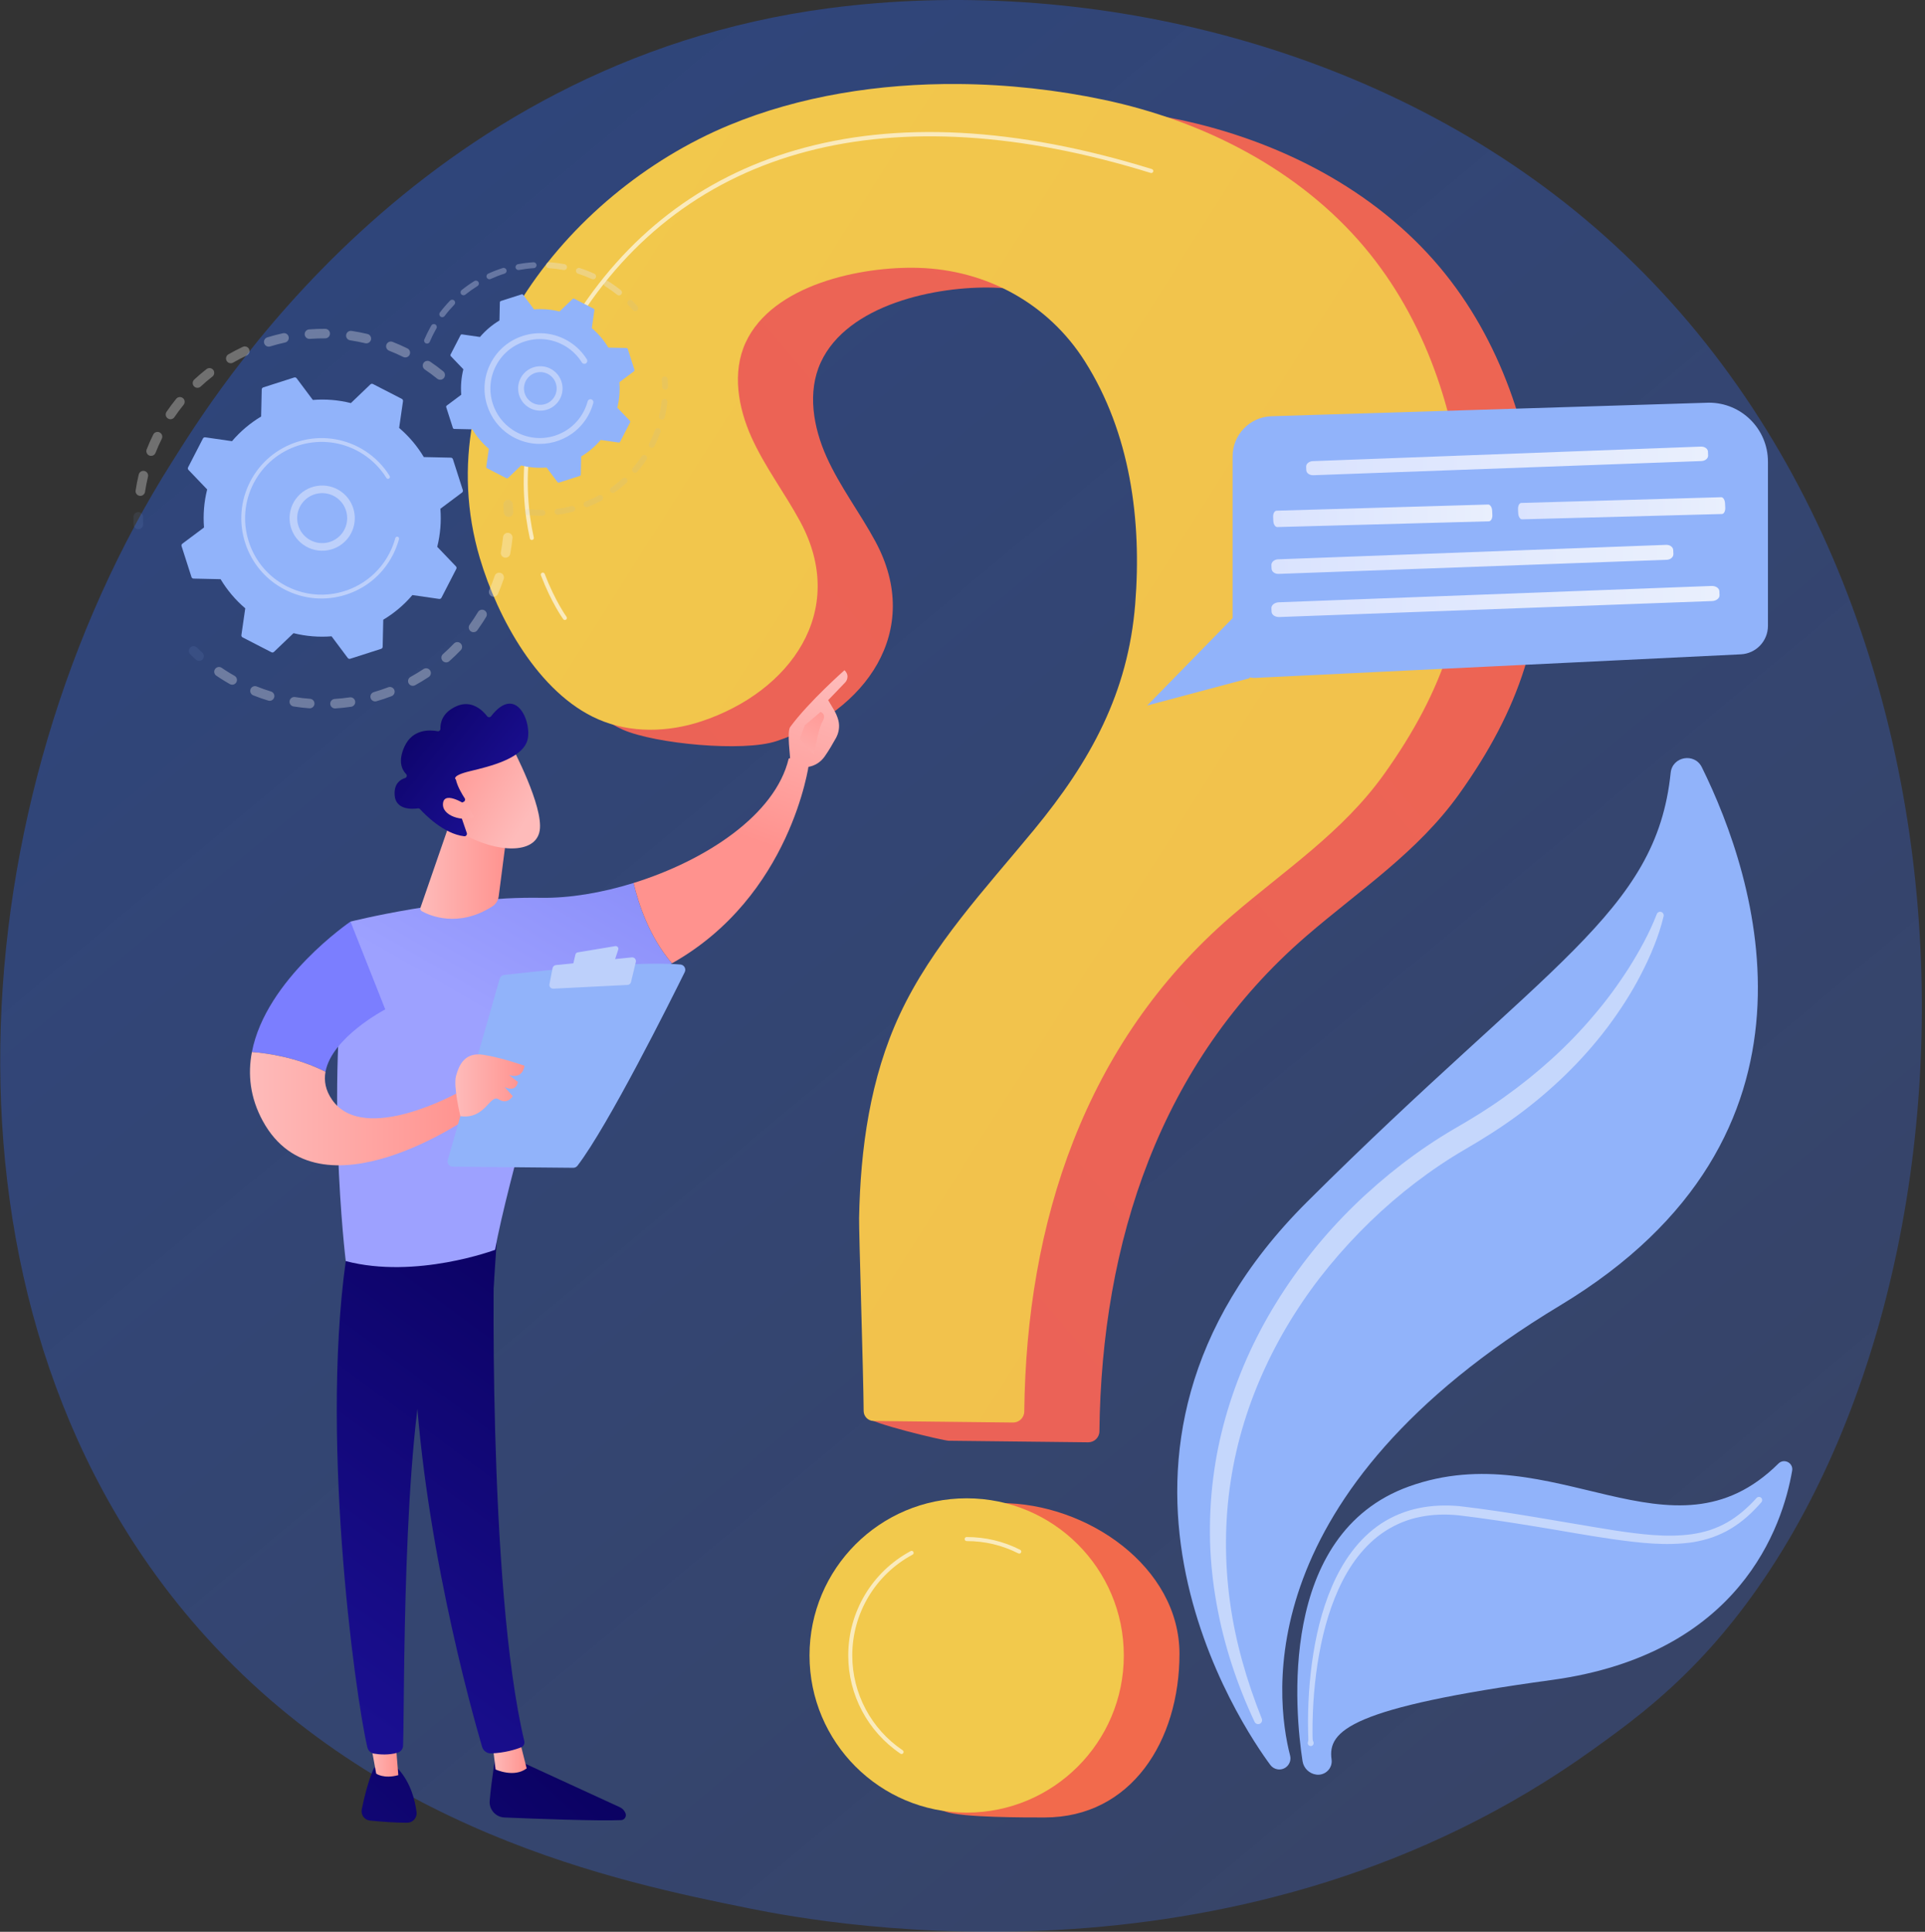 <svg width="573" height="575" viewBox="0 0 573 575" fill="none" xmlns="http://www.w3.org/2000/svg">
<rect x="0" y="0" width="573" height="575" fill="#333333" stroke="none"/>
<path d="M505.76 494.12C494.015 506.492 482.9 514.47 474.12 520.774C370.906 594.874 248.777 573.274 222.82 567.999C184.491 560.21 110.403 545.154 56.837 482.127C-24.202 386.772 -11.583 236.545 51.277 137.376C62.777 119.237 123.511 18.557 246.958 2.413C321.665 -7.359 408.749 12.348 471.815 65.215C604.191 176.183 594.768 400.361 505.76 494.12Z" fill="url(#paint0_linear)" fill-opacity="0.84"/>
<path d="M380.348 526.652C379.461 526.532 378.665 526.063 378.132 525.344C370.348 514.854 313.755 432.769 389.073 357.736C460.573 286.507 492.982 271.881 497.294 230.031C497.798 225.143 504.404 223.97 506.578 228.376C522.825 261.304 548.137 338.142 464.371 388.576C371.968 444.209 379.54 505.195 384.009 522.526C384.6 524.817 382.693 526.971 380.348 526.652Z" fill="#91B3FA"/>
<path d="M391.81 528.213C389.708 527.928 388.041 526.306 387.717 524.209C385.511 509.935 380.093 456.598 419.389 442.454C462.646 426.884 497.569 467.169 529.367 435.638C531.041 433.979 533.852 435.425 533.454 437.748C530.622 454.218 518.017 492.371 461.932 500.048C401.902 508.265 395.146 515.151 396.358 523.694C396.731 526.324 394.445 528.571 391.81 528.213Z" fill="#91B3FA"/>
<path opacity="0.47" d="M495.201 272.7C494.469 275.805 493.492 278.719 492.33 281.61C491.188 284.5 489.872 287.315 488.438 290.072C485.598 295.603 482.189 300.835 478.458 305.82C470.945 315.764 461.856 324.5 451.837 331.909C446.84 335.592 441.498 338.976 436.217 342.035C431.075 345.017 426.128 348.354 421.39 351.966C411.907 359.191 403.309 367.575 395.715 376.767C380.588 395.165 369.85 417.371 366.315 441.012C364.512 452.804 364.489 464.88 366.115 476.773C367.72 488.68 371.114 500.339 375.59 511.581C375.831 512.18 375.542 512.862 374.943 513.105C374.367 513.336 373.711 513.071 373.446 512.519C368.213 501.41 364.302 489.599 362.137 477.403C361.031 471.312 360.376 465.125 360.189 458.915C360.041 452.706 360.302 446.471 361.084 440.293C362.588 427.922 366.078 415.805 371.103 404.398C376.143 392.986 382.801 382.326 390.578 372.604C398.352 362.867 407.374 354.155 417.236 346.544C422.178 342.748 427.344 339.234 432.738 336.079C438.017 333.049 443.029 329.972 447.885 326.468C457.576 319.547 466.53 311.556 474.234 302.439C478.134 297.92 481.665 293.082 484.892 288.04C488.054 282.987 491.01 277.656 493.138 272.144L493.166 272.072C493.377 271.521 493.997 271.247 494.547 271.46C495.051 271.653 495.324 272.188 495.201 272.7Z" fill="white"/>
<path opacity="0.47" d="M389.316 518.532C389.499 518.015 389.442 517.535 389.425 517.041L389.379 515.57L389.344 512.628C389.347 510.669 389.39 508.708 389.475 506.75C389.65 502.834 389.983 498.923 390.508 495.03C391.575 487.258 393.336 479.51 396.474 472.211C399.577 464.964 404.274 458.037 411.094 453.51C414.489 451.288 418.322 449.707 422.293 448.902C426.259 448.066 430.337 447.942 434.324 448.293C449.95 450.105 465.268 453.101 480.625 455.534C488.274 456.674 496.032 457.694 503.542 456.667C505.409 456.393 507.248 455.987 509.033 455.412C510.801 454.795 512.538 454.072 514.16 453.121C517.425 451.256 520.297 448.708 522.864 445.879L522.871 445.87C523.225 445.481 523.828 445.451 524.217 445.805C524.601 446.154 524.634 446.745 524.297 447.136C521.696 450.129 518.725 452.897 515.253 454.982C513.529 456.042 511.668 456.867 509.772 457.571C507.857 458.233 505.889 458.713 503.904 459.047C495.906 460.218 487.976 459.223 480.239 458.161C472.48 457.056 464.817 455.618 457.129 454.374C449.464 453.127 441.709 451.92 434.076 451.025C430.308 450.66 426.499 450.748 422.825 451.49C419.145 452.2 415.627 453.622 412.48 455.636C406.135 459.677 401.533 466.105 398.406 473.064C395.244 480.057 393.364 487.629 392.172 495.269C391.585 499.097 391.184 502.956 390.942 506.828C390.821 508.763 390.743 510.702 390.704 512.641L390.684 515.549L390.702 517.003C390.715 517.483 390.693 517.978 390.93 518.434C391.155 518.867 390.986 519.401 390.552 519.625C390.119 519.85 389.585 519.681 389.36 519.247C389.244 519.021 389.234 518.769 389.312 518.547L389.316 518.532Z" fill="white"/>
<path d="M307.669 30.894C284.125 30.709 260.377 34.442 239.367 43.159C190.458 63.452 148.949 117.148 165.194 171.996C170.471 189.812 167.698 209.469 185.448 217.212C195.051 221.401 221.205 223.896 231.15 220.592C257.58 211.818 274.951 187.801 260.577 161.169C255.975 152.641 250.015 144.848 246.041 136.01C242.067 127.172 240.254 116.679 244.306 107.875C252.262 90.592 278.688 85.098 295.824 85.617C316.051 86.229 334.379 96.233 345.263 113.397C358.829 134.787 362.266 160.804 360.281 185.632C358.156 212.2 346.953 232.489 330.166 252.869C315.711 270.416 299.795 287.258 290.19 307.862C281.37 326.778 278.488 347.736 278.09 368.43C278.012 372.441 258.065 410.239 258.151 421.787C258.164 423.418 280.773 428.823 282.405 428.841C290.918 428.936 315.029 429.206 323.904 429.305C325.73 429.325 327.233 427.866 327.254 426.04C327.886 369.861 345.167 316.298 388.911 278.567C404.827 264.837 421.969 253.656 434.347 236.327C451.988 211.629 460.69 187.321 458.179 156.839C455.884 128.998 446.718 101.145 428.572 79.543C409.067 56.327 380.52 41.828 350.851 35.573C337.016 32.657 322.382 31.009 307.669 30.894Z" fill="url(#paint1_linear)"/>
<path d="M351.085 492.283C351.085 518.119 336.764 540.973 310.931 540.973C305.35 540.973 286.369 541.025 281.407 539.233C263.398 532.727 263.333 518.89 263.333 498.637C263.333 472.802 272.056 447.396 297.891 447.396C323.724 447.396 351.085 466.448 351.085 492.283Z" fill="#F26A4C"/>
<path d="M285.299 25.007C261.755 24.822 238.007 28.555 216.996 37.272C168.088 57.565 126.579 111.261 142.824 166.109C148.101 183.925 160.301 206.353 178.051 214.096C187.654 218.285 198.835 218.007 208.78 214.706C235.21 205.931 252.581 181.914 238.207 155.282C233.604 146.754 227.645 138.961 223.671 130.123C219.697 121.284 217.884 110.792 221.936 101.988C229.892 84.705 256.318 79.211 273.454 79.73C293.681 80.342 312.009 90.346 322.893 107.51C336.459 128.9 339.896 154.917 337.91 179.745C335.786 206.313 324.583 226.602 307.795 246.982C293.341 264.529 277.425 281.371 267.82 301.975C259 320.891 256.118 341.849 255.719 362.543C255.642 366.554 256.993 408.437 257.078 419.985C257.091 421.616 258.403 422.934 260.035 422.952C268.548 423.047 292.659 423.318 301.534 423.416C303.36 423.436 304.863 421.977 304.884 420.152C305.516 363.972 322.796 310.409 366.541 272.678C382.457 258.948 399.599 247.768 411.977 230.439C429.618 205.74 438.32 181.432 435.809 150.95C433.514 123.109 424.348 95.256 406.202 73.654C386.696 50.438 358.15 35.94 328.481 29.684C314.646 26.77 300.012 25.122 285.299 25.007Z" fill="url(#paint2_linear)"/>
<path d="M287.74 539.527C313.574 539.527 334.516 518.584 334.516 492.75C334.516 466.916 313.574 445.974 287.74 445.974C261.906 445.974 240.963 466.916 240.963 492.75C240.963 518.584 261.906 539.527 287.74 539.527Z" fill="#F2C94C"/>
<path opacity="0.63" d="M158.307 160.735C158.031 160.735 157.782 160.544 157.721 160.264C154.442 145.463 153.962 122.284 170.285 95.915C186.216 70.18 208.564 52.959 236.707 44.733C266.793 35.94 302.509 37.823 342.872 50.329C343.189 50.427 343.367 50.763 343.269 51.08C343.171 51.396 342.832 51.574 342.518 51.476C264.976 27.448 204.172 43.456 171.306 96.549C155.195 122.574 155.664 145.423 158.894 160.006C158.967 160.331 158.761 160.65 158.438 160.722C158.394 160.731 158.349 160.735 158.307 160.735Z" fill="white"/>
<path opacity="0.63" d="M168.147 184.55C167.961 184.55 167.78 184.464 167.661 184.303C167.518 184.108 164.149 179.45 161.012 171.248C160.894 170.939 161.05 170.592 161.359 170.474C161.667 170.355 162.015 170.509 162.134 170.82C165.207 178.861 168.595 183.549 168.629 183.595C168.823 183.862 168.766 184.238 168.497 184.433C168.393 184.513 168.269 184.55 168.147 184.55Z" fill="white"/>
<path opacity="0.63" d="M303.391 462.431C303.3 462.431 303.207 462.411 303.12 462.367C298.327 459.935 293.152 458.702 287.739 458.702C287.407 458.702 287.139 458.433 287.139 458.102C287.139 457.77 287.407 457.501 287.739 457.501C293.343 457.501 298.701 458.778 303.663 461.295C303.958 461.445 304.077 461.807 303.926 462.102C303.821 462.311 303.61 462.431 303.391 462.431Z" fill="white"/>
<path opacity="0.63" d="M268.366 522.08C268.251 522.08 268.134 522.046 268.031 521.976C258.299 515.401 252.49 504.476 252.49 492.749C252.49 479.748 259.612 467.842 271.072 461.681C271.363 461.523 271.728 461.633 271.886 461.926C272.044 462.218 271.934 462.582 271.641 462.739C260.568 468.691 253.69 480.189 253.69 492.749C253.69 504.076 259.302 514.632 268.702 520.982C268.976 521.168 269.048 521.54 268.863 521.816C268.75 521.987 268.559 522.08 268.366 522.08Z" fill="white"/>
<g opacity="0.3">
<path d="M132.135 112.512C131.644 113.12 130.753 113.213 130.145 112.722C128.964 111.765 127.724 110.848 126.46 109.992C125.82 109.558 125.648 108.694 126.067 108.049C126.072 108.042 126.076 108.034 126.082 108.025C126.519 107.378 127.399 107.209 128.048 107.647C129.379 108.548 130.684 109.515 131.926 110.522C132.495 110.981 132.614 111.791 132.222 112.392C132.197 112.435 132.169 112.474 132.135 112.512ZM120.02 106.246C118.652 105.569 117.242 104.946 115.828 104.392C115.101 104.107 114.741 103.285 115.027 102.557C115.316 101.827 116.133 101.471 116.862 101.756C118.35 102.34 119.835 102.996 121.275 103.706C121.976 104.053 122.263 104.902 121.918 105.602C121.892 105.652 121.865 105.702 121.835 105.749C121.448 106.342 120.671 106.568 120.02 106.246ZM108.723 102.164C107.242 101.812 105.729 101.517 104.222 101.293C103.449 101.178 102.916 100.457 103.031 99.684C103.147 98.911 103.867 98.377 104.639 98.492C106.226 98.729 107.82 99.037 109.379 99.41C110.139 99.591 110.608 100.355 110.428 101.115C110.389 101.276 110.324 101.426 110.239 101.558C109.922 102.047 109.322 102.307 108.723 102.164ZM96.797 100.713C95.273 100.7 93.731 100.752 92.213 100.87C91.433 100.929 90.752 100.347 90.693 99.567C90.634 98.787 91.218 98.108 91.996 98.047C93.594 97.925 95.218 97.869 96.821 97.882C97.603 97.89 98.232 98.529 98.224 99.309C98.222 99.589 98.139 99.849 97.996 100.068C97.742 100.459 97.299 100.716 96.797 100.713ZM84.843 101.953C83.359 102.277 81.867 102.67 80.408 103.12C79.661 103.35 78.867 102.933 78.638 102.186C78.406 101.439 78.825 100.646 79.572 100.416C81.105 99.942 82.677 99.528 84.239 99.187C85.003 99.02 85.757 99.504 85.924 100.268C86.007 100.653 85.928 101.035 85.728 101.341C85.533 101.643 85.223 101.871 84.843 101.953ZM73.462 105.808C72.083 106.455 70.715 107.167 69.397 107.929C68.721 108.32 67.855 108.086 67.464 107.41C67.073 106.733 67.305 105.867 67.983 105.476C69.371 104.676 70.812 103.925 72.263 103.245C72.971 102.913 73.815 103.219 74.146 103.927C74.361 104.386 74.308 104.904 74.05 105.3C73.909 105.513 73.711 105.691 73.462 105.808ZM41.559 147.586C40.786 147.469 40.254 146.748 40.371 145.975C40.61 144.392 40.921 142.796 41.297 141.235C41.481 140.475 42.245 140.006 43.005 140.19C43.764 140.372 44.232 141.137 44.05 141.897C43.694 143.38 43.398 144.894 43.171 146.398C43.14 146.603 43.066 146.792 42.96 146.957C42.665 147.408 42.126 147.671 41.559 147.586ZM63.227 112.086C62.028 113.022 60.854 114.021 59.739 115.057C59.166 115.589 58.27 115.556 57.739 114.983C57.207 114.411 57.242 113.517 57.813 112.983C58.986 111.893 60.222 110.841 61.486 109.854C62.104 109.374 62.992 109.484 63.474 110.101C63.855 110.59 63.865 111.25 63.544 111.743C63.461 111.869 63.353 111.986 63.227 112.086ZM44.456 135.593C43.729 135.306 43.371 134.485 43.659 133.756C44.246 132.266 44.906 130.783 45.618 129.345C45.963 128.642 46.815 128.359 47.516 128.705C48.217 129.052 48.502 129.903 48.156 130.603C47.479 131.969 46.851 133.38 46.293 134.796C46.258 134.887 46.213 134.97 46.161 135.048C45.801 135.602 45.092 135.845 44.456 135.593ZM54.651 120.492C53.69 121.673 52.769 122.909 51.913 124.17C51.474 124.816 50.593 124.983 49.946 124.544C49.309 124.11 49.136 123.246 49.555 122.603C49.561 122.594 49.566 122.587 49.572 122.579C50.474 121.252 51.444 119.949 52.452 118.707C52.945 118.101 53.837 118.008 54.445 118.501C55.012 118.961 55.129 119.771 54.739 120.37C54.714 120.411 54.682 120.451 54.651 120.492Z" fill="white"/>
<path opacity="0.3" d="M42.37 156.88C42.522 156.646 42.608 156.364 42.598 156.066C42.576 155.336 42.567 154.594 42.574 153.86C42.581 153.078 41.953 152.438 41.173 152.431C40.391 152.424 39.751 153.052 39.744 153.834C39.736 154.607 39.746 155.387 39.77 156.155C39.794 156.935 40.448 157.551 41.228 157.525C41.709 157.51 42.126 157.256 42.37 156.88Z" fill="#91B3FA"/>
</g>
<g opacity="0.3">
<path opacity="0.3" d="M60.461 196.062C60.833 195.489 60.744 194.714 60.221 194.242C59.68 193.752 59.139 193.243 58.616 192.729C58.058 192.181 57.161 192.19 56.614 192.748C56.064 193.308 56.075 194.203 56.633 194.75C57.185 195.291 57.753 195.827 58.324 196.342C58.904 196.866 59.799 196.822 60.324 196.242C60.375 196.184 60.42 196.125 60.461 196.062Z" fill="#91B3FA"/>
<path d="M142.093 187.584C141.635 188.218 140.751 188.36 140.117 187.902C139.483 187.445 139.341 186.562 139.798 185.927C140.67 184.72 141.504 183.458 142.286 182.16C142.686 181.493 143.559 181.276 144.228 181.678C144.898 182.082 145.113 182.952 144.71 183.621C144.371 184.182 144.025 184.737 143.669 185.283C143.161 186.064 142.631 186.837 142.093 187.584ZM146.375 177.5C145.658 177.191 145.326 176.358 145.635 175.641C146.228 174.262 146.772 172.844 147.246 171.426C147.493 170.685 148.297 170.284 149.038 170.533C149.78 170.781 150.178 171.584 149.932 172.325C149.431 173.819 148.86 175.313 148.236 176.762C148.204 176.838 148.165 176.909 148.123 176.976C147.752 177.541 147.018 177.776 146.375 177.5ZM137.159 193.513C136.071 194.651 134.92 195.76 133.735 196.807C133.15 197.324 132.254 197.27 131.737 196.685C131.22 196.099 131.276 195.205 131.861 194.686C132.987 193.693 134.078 192.642 135.111 191.56C135.65 190.994 136.547 190.974 137.113 191.513C137.613 191.991 137.685 192.748 137.322 193.307C137.276 193.38 137.222 193.448 137.159 193.513ZM150.221 165.984C149.454 165.839 148.946 165.1 149.09 164.332C149.367 162.859 149.583 161.357 149.735 159.867C149.813 159.089 150.508 158.523 151.287 158.601C152.065 158.679 152.631 159.374 152.553 160.153C152.393 161.721 152.165 163.304 151.874 164.855C151.839 165.042 151.769 165.215 151.671 165.365C151.367 165.83 150.801 166.093 150.221 165.984ZM127.624 201.502C126.314 202.373 124.948 203.2 123.563 203.962C122.877 204.338 122.017 204.088 121.641 203.404C121.265 202.718 121.515 201.858 122.199 201.482C123.513 200.759 124.812 199.973 126.056 199.146C126.707 198.714 127.585 198.89 128.019 199.541C128.341 200.027 128.325 200.638 128.026 201.096C127.926 201.254 127.789 201.393 127.624 201.502ZM116.568 207.207C115.094 207.773 113.58 208.282 112.067 208.722C111.316 208.94 110.53 208.509 110.312 207.758C110.093 207.005 110.525 206.221 111.276 206.004C112.714 205.585 114.152 205.102 115.552 204.566C116.282 204.286 117.101 204.651 117.381 205.382C117.55 205.821 117.485 206.294 117.246 206.661C117.09 206.9 116.857 207.096 116.568 207.207ZM104.53 210.366C102.968 210.598 101.379 210.764 99.808 210.864C99.027 210.914 98.354 210.321 98.304 209.541C98.254 208.761 98.847 208.088 99.628 208.04C101.122 207.945 102.631 207.786 104.115 207.567C104.888 207.452 105.609 207.988 105.722 208.761C105.774 209.117 105.691 209.459 105.509 209.739C105.298 210.066 104.949 210.305 104.53 210.366ZM92.091 210.826C90.517 210.709 88.929 210.525 87.372 210.277C86.601 210.155 86.075 209.428 86.197 208.655C86.319 207.884 87.046 207.357 87.819 207.48C89.296 207.715 90.805 207.891 92.301 208.001C93.081 208.058 93.665 208.737 93.607 209.517C93.589 209.763 93.509 209.99 93.383 210.182C93.111 210.601 92.625 210.864 92.091 210.826ZM79.848 208.536C78.341 208.077 76.834 207.548 75.37 206.961C74.644 206.67 74.291 205.847 74.581 205.12C74.87 204.397 75.695 204.041 76.419 204.331C77.811 204.887 79.242 205.391 80.673 205.826C81.42 206.054 81.843 206.846 81.615 207.593C81.576 207.723 81.518 207.843 81.448 207.952C81.114 208.472 80.466 208.725 79.848 208.536ZM68.419 203.623C67.409 203.05 66.404 202.44 65.433 201.81C65.081 201.582 64.732 201.35 64.388 201.115C63.743 200.675 63.557 199.793 64.015 199.148C64.454 198.501 65.335 198.334 65.982 198.775C66.31 198.998 66.642 199.22 66.975 199.437C67.898 200.038 68.853 200.618 69.813 201.161C70.493 201.547 70.733 202.41 70.347 203.091C70.332 203.117 70.317 203.141 70.301 203.165C69.898 203.786 69.073 203.993 68.419 203.623Z" fill="white"/>
<path opacity="0.3" d="M152.572 153.226C152.726 152.991 152.809 152.707 152.8 152.405C152.772 151.639 152.727 150.859 152.666 150.088C152.605 149.307 151.925 148.725 151.144 148.787C150.364 148.848 149.782 149.528 149.843 150.308C149.901 151.042 149.943 151.782 149.969 152.51C149.997 153.291 150.653 153.902 151.436 153.873C151.916 153.852 152.329 153.599 152.572 153.226Z" fill="#91B3FA"/>
</g>
<path d="M134.817 136.683C134.73 136.414 134.483 136.229 134.202 136.223L126.152 136.047C124.218 132.822 121.755 129.882 118.81 127.373L119.959 119.408C120 119.128 119.857 118.854 119.607 118.726L111.019 114.305C110.769 114.175 110.463 114.22 110.259 114.414L104.444 119.979C100.691 119.039 96.867 118.744 93.119 119.045L88.296 112.596C88.127 112.37 87.833 112.275 87.564 112.362L78.367 115.31C78.098 115.395 77.912 115.643 77.907 115.925L77.731 123.975C74.506 125.908 71.566 128.372 69.056 131.317L61.091 130.168C60.811 130.127 60.537 130.268 60.409 130.52L55.988 139.108C55.859 139.358 55.903 139.664 56.1 139.868L61.664 145.682C60.724 149.436 60.429 153.26 60.73 157.007L54.281 161.83C54.055 161.999 53.961 162.294 54.048 162.563L56.995 171.76C57.08 172.029 57.328 172.214 57.61 172.22L65.66 172.396C67.594 175.621 70.057 178.561 73.002 181.071L71.853 189.035C71.812 189.315 71.953 189.59 72.205 189.717L80.793 194.138C81.043 194.268 81.349 194.224 81.553 194.027L87.368 188.463C91.121 189.402 94.945 189.697 98.693 189.397L103.516 195.845C103.684 196.072 103.979 196.166 104.248 196.079L113.445 193.132C113.714 193.046 113.9 192.798 113.905 192.516L114.081 184.466C117.306 182.533 120.246 180.07 122.756 177.124L130.721 178.274C131.001 178.314 131.275 178.172 131.403 177.921L135.824 169.334C135.953 169.084 135.909 168.778 135.712 168.574L130.148 162.759C131.088 159.006 131.382 155.182 131.082 151.434L137.531 146.611C137.757 146.442 137.851 146.147 137.764 145.879L134.817 136.683Z" fill="#91B3FA"/>
<path d="M103.186 160.644C99.646 164.659 93.499 165.046 89.483 161.506C87.537 159.791 86.376 157.421 86.213 154.833C86.05 152.246 86.904 149.749 88.621 147.803C92.161 143.788 98.308 143.4 102.324 146.941C105.978 150.162 106.626 155.539 104.048 159.508C103.794 159.901 103.507 160.281 103.186 160.644ZM88.474 154.69C88.599 156.676 89.49 158.492 90.98 159.806C94.059 162.52 98.773 162.223 101.486 159.145C104.202 156.066 103.904 151.352 100.825 148.638C97.746 145.925 93.032 146.221 90.319 149.3C90.072 149.58 89.85 149.873 89.651 150.179C88.788 151.51 88.374 153.076 88.474 154.69Z" fill="#BDD0FB"/>
<path d="M115.7 167.315C116.143 166.633 116.554 165.925 116.93 165.193C117.049 164.963 117.164 164.73 117.275 164.496C117.824 163.341 118.28 162.144 118.636 160.922C118.641 160.906 118.645 160.889 118.651 160.872C118.664 160.826 118.678 160.778 118.691 160.73C118.717 160.637 118.743 160.544 118.767 160.454C118.832 160.211 118.73 159.962 118.53 159.831C118.482 159.799 118.426 159.775 118.367 159.758C118.065 159.677 117.755 159.857 117.674 160.159C117.255 161.712 116.667 163.232 115.924 164.674C112.237 171.84 105.246 176.216 97.763 176.91C93.6 177.295 89.284 176.539 85.299 174.489C84.6 174.129 83.924 173.736 83.275 173.314C78.901 170.47 75.664 166.244 74.05 161.208C72.196 155.423 72.706 149.264 75.487 143.862C81.229 132.709 94.964 128.311 106.113 134.049C106.801 134.403 107.468 134.791 108.111 135.21C110.901 137.024 113.264 139.428 115.021 142.259C115.068 142.331 115.125 142.39 115.194 142.435C115.372 142.55 115.609 142.561 115.802 142.441C116.067 142.276 116.15 141.927 115.983 141.66C114.139 138.689 111.659 136.164 108.728 134.259C108.052 133.82 107.353 133.414 106.632 133.041C94.927 127.017 80.502 131.642 74.48 143.343C71.562 149.013 71.027 155.48 72.973 161.553C74.667 166.839 78.065 171.277 82.658 174.263C83.34 174.706 84.05 175.117 84.782 175.495C90.452 178.413 96.919 178.948 102.992 177.002C108.276 175.31 112.714 171.91 115.7 167.315Z" fill="#BDD0FB"/>
<g opacity="0.3">
<path opacity="0.3" d="M189.826 92.214C190.031 91.897 190.015 91.471 189.755 91.168C189.271 90.605 188.765 90.049 188.248 89.515C187.913 89.168 187.36 89.159 187.012 89.495C186.663 89.83 186.656 90.385 186.992 90.731C187.485 91.239 187.966 91.771 188.428 92.308C188.741 92.675 189.294 92.716 189.661 92.403C189.727 92.346 189.781 92.282 189.826 92.214Z" fill="#91B3FA"/>
<path d="M184.943 87.606C184.639 87.982 184.091 88.042 183.714 87.738C182.765 86.974 181.766 86.249 180.743 85.586C180.528 85.445 180.309 85.308 180.091 85.17C179.681 84.916 179.555 84.377 179.809 83.967C180.065 83.589 180.602 83.432 181.014 83.686C181.243 83.828 181.471 83.973 181.698 84.119C182.769 84.814 183.816 85.575 184.812 86.377C185.164 86.661 185.238 87.161 184.997 87.534C184.98 87.558 184.962 87.582 184.943 87.606ZM176.181 83.065C174.841 82.444 173.449 81.901 172.046 81.45C171.586 81.302 171.332 80.811 171.481 80.351C171.627 79.893 172.12 79.638 172.58 79.786C174.05 80.257 175.509 80.826 176.915 81.478C177.353 81.68 177.544 82.201 177.342 82.638C177.323 82.677 177.303 82.714 177.281 82.748C177.049 83.107 176.582 83.248 176.181 83.065ZM167.742 80.36C166.293 80.088 164.81 79.904 163.336 79.812C162.854 79.782 162.487 79.367 162.517 78.885C162.547 78.401 162.96 78.036 163.444 78.066C164.99 78.16 166.545 78.355 168.065 78.64C168.539 78.729 168.852 79.187 168.763 79.662C168.741 79.776 168.698 79.884 168.637 79.977C168.45 80.266 168.1 80.427 167.742 80.36ZM158.895 79.814C157.42 79.904 155.937 80.09 154.489 80.36C154.014 80.449 153.557 80.136 153.468 79.662C153.379 79.189 153.69 78.731 154.165 78.64C155.683 78.355 157.238 78.162 158.784 78.067C159.266 78.038 159.681 78.405 159.711 78.887C159.722 79.081 159.67 79.265 159.572 79.417C159.429 79.641 159.182 79.797 158.895 79.814ZM150.183 81.443C148.776 81.89 147.382 82.429 146.042 83.043C145.605 83.245 145.084 83.052 144.884 82.612C144.682 82.173 144.875 81.654 145.314 81.454C146.719 80.809 148.178 80.245 149.653 79.776C150.113 79.63 150.606 79.886 150.75 80.346C150.834 80.605 150.787 80.876 150.65 81.087C150.545 81.25 150.383 81.38 150.183 81.443ZM142.131 85.139C140.876 85.914 139.659 86.776 138.509 87.699C138.133 88.001 137.583 87.942 137.28 87.565C136.978 87.189 137.038 86.64 137.414 86.336C138.617 85.369 139.896 84.464 141.212 83.652C141.623 83.398 142.161 83.526 142.415 83.936C142.598 84.233 142.582 84.598 142.404 84.872C142.337 84.976 142.244 85.068 142.131 85.139ZM135.229 90.689C134.205 91.745 133.234 92.879 132.344 94.062C132.053 94.448 131.505 94.523 131.119 94.234C130.734 93.943 130.661 93.4 130.947 93.009C131.881 91.771 132.899 90.581 133.972 89.472C134.307 89.126 134.862 89.117 135.208 89.452C135.514 89.747 135.557 90.212 135.332 90.555C135.305 90.601 135.269 90.646 135.229 90.689ZM126.773 102.205C126.328 102.016 126.12 101.504 126.309 101.059C126.83 99.828 127.427 98.605 128.083 97.426C128.181 97.246 128.283 97.069 128.385 96.892C128.613 96.47 129.162 96.331 129.581 96.574C130 96.814 130.141 97.35 129.9 97.769C129.803 97.934 129.709 98.103 129.614 98.273C128.988 99.402 128.417 100.568 127.92 101.743C127.9 101.791 127.875 101.838 127.848 101.88C127.618 102.225 127.167 102.373 126.773 102.205Z" fill="#E4ECFF"/>
</g>
<g opacity="0.3">
<path opacity="0.3" d="M192.465 136.78C191.618 138.046 190.686 139.273 189.696 140.424C189.381 140.789 188.828 140.831 188.463 140.516C188.096 140.201 188.061 139.649 188.37 139.284C189.316 138.186 190.204 137.017 191.012 135.808C191.281 135.406 191.824 135.299 192.224 135.567C192.623 135.834 192.732 136.37 192.472 136.77C192.469 136.772 192.467 136.776 192.465 136.78ZM193.601 133.21C193.171 132.991 192.999 132.464 193.218 132.034C193.874 130.739 194.459 129.391 194.956 128.027C195.121 127.577 195.623 127.339 196.078 127.504C196.532 127.669 196.765 128.17 196.6 128.624C196.079 130.053 195.468 131.467 194.778 132.824C194.763 132.852 194.749 132.88 194.73 132.906C194.489 133.278 194.003 133.415 193.601 133.21ZM186.502 143.708C185.373 144.733 184.174 145.699 182.934 146.576C182.539 146.856 181.994 146.761 181.714 146.368C181.434 145.973 181.529 145.43 181.922 145.148C183.104 144.311 184.25 143.391 185.327 142.413C185.685 142.088 186.237 142.114 186.561 142.472C186.834 142.772 186.86 143.211 186.648 143.536C186.608 143.599 186.56 143.656 186.502 143.708ZM196.851 124.889C196.38 124.781 196.087 124.311 196.194 123.84C196.521 122.424 196.762 120.976 196.914 119.532C196.964 119.052 197.395 118.704 197.874 118.754C198.354 118.804 198.702 119.234 198.652 119.714C198.495 121.228 198.241 122.748 197.898 124.233C197.874 124.335 197.833 124.429 197.779 124.513C197.585 124.813 197.218 124.972 196.851 124.889ZM179.045 148.987C177.707 149.71 176.309 150.357 174.891 150.913C174.441 151.089 173.935 150.867 173.759 150.418C173.583 149.968 173.803 149.462 174.254 149.286C175.605 148.757 176.938 148.138 178.215 147.449C178.639 147.219 179.169 147.378 179.399 147.805C179.557 148.096 179.531 148.437 179.362 148.696C179.286 148.813 179.179 148.915 179.045 148.987ZM170.539 152.324C169.064 152.705 167.551 153 166.046 153.2C165.568 153.263 165.129 152.928 165.065 152.45C165.001 151.971 165.338 151.532 165.816 151.467C167.253 151.276 168.695 150.995 170.104 150.631C170.571 150.511 171.049 150.793 171.169 151.26C171.232 151.506 171.184 151.756 171.056 151.955C170.938 152.131 170.758 152.268 170.539 152.324ZM161.475 153.528C159.95 153.545 158.411 153.469 156.901 153.3C156.42 153.247 156.074 152.815 156.128 152.335C156.181 151.855 156.613 151.51 157.093 151.562C158.534 151.723 160.002 151.795 161.455 151.779C161.939 151.773 162.333 152.16 162.339 152.644C162.341 152.824 162.289 152.991 162.198 153.13C162.046 153.367 161.779 153.525 161.475 153.528Z" fill="#91B3FA"/>
<path opacity="0.3" d="M198.709 115.589C198.802 115.449 198.854 115.278 198.85 115.098C198.837 114.349 198.8 113.599 198.743 112.865C198.706 112.383 198.285 112.023 197.803 112.06C197.323 112.099 196.963 112.518 196.998 113C197.052 113.699 197.087 114.416 197.1 115.13C197.11 115.612 197.508 115.997 197.99 115.988C198.294 115.981 198.557 115.825 198.709 115.589Z" fill="#91B3FA"/>
</g>
<path d="M186.87 103.889C186.813 103.71 186.648 103.585 186.459 103.582L181.072 103.463C179.779 101.305 178.131 99.337 176.159 97.659L176.928 92.331C176.956 92.143 176.859 91.96 176.692 91.874L170.946 88.916C170.778 88.829 170.574 88.859 170.438 88.99L166.548 92.714C164.036 92.086 161.476 91.888 158.969 92.09L155.741 87.774C155.628 87.622 155.432 87.561 155.252 87.619L149.096 89.591C148.917 89.648 148.792 89.813 148.789 90.002L148.67 95.389C146.513 96.683 144.544 98.331 142.867 100.303L137.538 99.534C137.35 99.506 137.167 99.6 137.082 99.769L134.123 105.515C134.036 105.684 134.066 105.888 134.197 106.023L137.921 109.913C137.293 112.425 137.095 114.985 137.297 117.493L132.981 120.72C132.829 120.833 132.766 121.029 132.826 121.209L134.798 127.365C134.855 127.545 135.02 127.669 135.209 127.673L140.596 127.791C141.89 129.949 143.538 131.917 145.51 133.595L144.741 138.924C144.713 139.111 144.807 139.294 144.976 139.38L150.722 142.338C150.891 142.425 151.095 142.395 151.23 142.264L155.121 138.54C157.632 139.168 160.192 139.367 162.7 139.165L165.927 143.48C166.04 143.632 166.236 143.693 166.416 143.635L172.572 141.663C172.752 141.606 172.876 141.441 172.88 141.252L172.998 135.865C175.156 134.572 177.124 132.924 178.802 130.951L184.131 131.721C184.318 131.749 184.501 131.652 184.587 131.485L187.545 125.739C187.632 125.571 187.603 125.367 187.471 125.231L183.747 121.341C184.375 118.829 184.574 116.269 184.372 113.761L188.687 110.534C188.839 110.421 188.9 110.225 188.843 110.045L186.87 103.889Z" fill="#91B3FA"/>
<path d="M165.794 119.999C164.626 121.324 163.012 122.116 161.247 122.227C159.484 122.338 157.784 121.756 156.459 120.587C153.723 118.175 153.462 113.995 155.872 111.252C158.285 108.518 162.47 108.255 165.206 110.664C166.531 111.832 167.323 113.447 167.434 115.209C167.525 116.642 167.156 118.034 166.387 119.217C166.209 119.489 166.011 119.751 165.794 119.999ZM157.614 119.274C158.589 120.134 159.84 120.562 161.138 120.481C162.433 120.399 163.621 119.817 164.481 118.842C165.34 117.867 165.77 116.616 165.688 115.319C165.607 114.023 165.024 112.835 164.05 111.975C162.038 110.201 158.958 110.394 157.184 112.407C157.024 112.588 156.88 112.779 156.752 112.976C155.458 114.965 155.784 117.662 157.614 119.274Z" fill="#BDD0FB"/>
<path d="M174.502 124.642C174.804 124.179 175.084 123.695 175.341 123.193C175.855 122.195 176.266 121.146 176.568 120.069C176.581 120.021 176.594 119.973 176.607 119.925C176.709 119.55 176.55 119.167 176.24 118.965C176.164 118.916 176.081 118.877 175.99 118.853C175.523 118.727 175.047 119.005 174.919 119.471C174.648 120.479 174.266 121.461 173.786 122.394C173.76 122.446 173.732 122.496 173.706 122.546C172.55 124.74 170.891 126.562 168.88 127.902C167.788 128.629 166.592 129.213 165.315 129.636C165.304 129.639 165.295 129.643 165.284 129.647C165.252 129.656 165.221 129.667 165.189 129.678C161.445 130.877 157.456 130.548 153.96 128.748C153.508 128.516 153.071 128.262 152.65 127.988C149.818 126.147 147.723 123.411 146.678 120.151C145.478 116.407 145.808 112.418 147.608 108.922C149.408 105.428 152.461 102.838 156.205 101.639C159.949 100.44 163.938 100.77 167.434 102.57C167.879 102.798 168.311 103.05 168.728 103.32C170.535 104.496 172.064 106.051 173.2 107.884C173.271 107.997 173.362 108.088 173.467 108.156C173.742 108.334 174.107 108.351 174.405 108.166C174.815 107.91 174.943 107.372 174.687 106.961C173.415 104.911 171.703 103.168 169.682 101.854C169.215 101.55 168.733 101.27 168.235 101.015C164.322 99.002 159.86 98.633 155.671 99.975C151.482 101.317 148.064 104.206 146.053 108.123C144.04 112.034 143.669 116.496 145.013 120.687C146.181 124.334 148.526 127.395 151.693 129.454C152.164 129.76 152.654 130.043 153.16 130.305C160.735 134.197 169.957 131.636 174.502 124.642Z" fill="#BDD0FB"/>
<path d="M366.898 183.996L341.473 210.003L371.971 201.857L366.898 183.996Z" fill="#91B3FA"/>
<path d="M518.187 194.761L373.716 201.773C370.005 201.953 366.898 198.993 366.898 195.278V135.842C366.898 129.382 372.029 124.09 378.487 123.89L508.693 119.86C518.389 119.86 526.25 127.721 526.25 137.417V186.298C526.248 190.817 522.7 194.54 518.187 194.761Z" fill="#91B3FA"/>
<path d="M506.296 132.933L390.776 137.257C389.642 137.3 388.748 138.053 388.787 138.933L388.83 139.949C388.867 140.82 389.803 141.491 390.925 141.45L506.45 137.232C507.586 137.191 508.48 136.438 508.443 135.556L508.395 134.436C508.358 133.56 507.42 132.89 506.296 132.933Z" fill="url(#paint3_linear)"/>
<path d="M495.958 162.179L380.436 166.481C379.302 166.524 378.411 167.3 378.449 168.212L378.494 169.263C378.533 170.166 379.469 170.861 380.592 170.82L496.118 166.627C497.254 166.587 498.148 165.808 498.107 164.894L498.057 163.734C498.02 162.831 497.082 162.136 495.958 162.179Z" fill="url(#paint4_linear)"/>
<path d="M509.454 174.413L380.672 179.274C379.408 179.323 378.409 180.112 378.449 181.034L378.496 182.096C378.535 183.008 379.575 183.705 380.828 183.66L509.614 178.907C510.88 178.861 511.879 178.072 511.84 177.148L511.79 175.977C511.749 175.063 510.707 174.366 509.454 174.413Z" fill="url(#paint5_linear)"/>
<path d="M442.959 150.175L379.995 152.01C379.376 152.029 378.915 152.878 378.965 153.901L379.022 155.082C379.072 156.095 379.606 156.898 380.218 156.881L443.187 155.169C443.806 155.152 444.27 154.303 444.218 153.278L444.153 151.975C444.107 150.961 443.571 150.157 442.959 150.175Z" fill="url(#paint6_linear)"/>
<path d="M512.337 147.999L452.824 149.704C452.24 149.721 451.805 150.568 451.857 151.593L451.916 152.774C451.966 153.788 452.474 154.592 453.052 154.577L512.572 152.993C513.158 152.978 513.592 152.129 513.542 151.104L513.477 149.801C513.423 148.787 512.915 147.982 512.337 147.999Z" fill="url(#paint7_linear)"/>
<path d="M147.536 522.582C147.536 522.582 146.346 529.323 145.762 535.996C145.534 538.604 147.545 540.869 150.16 540.978C159.046 541.349 178.057 542.068 184.878 541.764C185.903 541.718 186.574 540.669 186.194 539.714C185.875 538.915 185.261 538.268 184.481 537.909L153.082 523.477L147.536 522.582Z" fill="url(#paint8_linear)"/>
<path d="M146.559 518.621L147.515 526.684C147.515 526.684 153.015 529.244 156.772 526.361L154.494 517.375L146.559 518.621Z" fill="url(#paint9_linear)"/>
<path d="M147.277 367.021C146.864 369.126 145.058 472.105 156.067 518.253C156.246 519.006 155.865 519.783 155.147 520.075C153.459 520.765 150.15 521.764 146.183 521.898C144.954 521.938 143.853 521.141 143.507 519.961C140.359 509.254 125.283 455.608 123.316 404.363C121.118 347.1 123.316 402.413 123.316 402.413L124.604 367.017L147.277 367.021Z" fill="url(#paint10_linear)"/>
<path d="M111.415 526.098C111.415 526.098 109.518 529.501 107.683 538.545C107.352 540.178 108.493 541.74 110.152 541.903C113.087 542.192 117.604 542.563 121.224 542.537C122.892 542.526 124.193 541.073 123.993 539.418C123.593 536.116 122.343 530.7 118.486 526.48L111.415 526.098Z" fill="url(#paint11_linear)"/>
<path d="M109.748 515.727L111.983 527.922C111.983 527.922 114.195 529.566 118.567 528.374L117.5 515.255L109.748 515.727Z" fill="url(#paint12_linear)"/>
<path d="M103.709 370.181C94.706 424.513 105.662 504.467 109.357 520.117C109.583 521.075 110.356 521.809 111.327 521.97C112.977 522.243 115.692 522.467 118.369 521.688C119.292 521.42 119.939 520.589 119.976 519.629C120.471 506.977 119.579 429.308 127.968 398.613C128.393 397.058 129.344 395.701 130.658 394.767L146.94 383.191L148.187 364.481L103.709 370.181Z" fill="url(#paint13_linear)"/>
<path d="M161.075 267.232C134.097 266.787 104.326 274.316 104.326 274.316C96.284 321.241 102.919 375.366 102.919 375.366C123.805 380.843 147.368 372.016 147.368 372.016C150.84 352.402 167.036 297.204 167.036 297.204C180.219 295.567 191.077 291.766 200.021 286.737C193.199 278.83 189.984 268.769 188.588 262.822C179.049 265.786 169.396 267.369 161.075 267.232Z" fill="url(#paint14_linear)"/>
<path d="M240.768 227.491C238.117 224.29 234.762 225.804 234.762 225.804C230.792 242.576 209.974 256.173 188.588 262.82C189.985 268.768 193.2 278.83 200.021 286.735C235.517 266.78 240.768 227.491 240.768 227.491Z" fill="url(#paint15_linear)"/>
<path d="M240.125 228.305C240.403 229.187 237.19 230.529 235.3 226.924C235.233 225.197 234.182 217.793 235.214 216.385C240.714 208.887 251.376 199.488 251.376 199.488C253.177 201.265 251.693 203.013 251.693 203.013L246.519 208.401C247.602 210.357 248.922 212.007 249.539 214.372C250.008 216.162 249.721 218.077 248.816 219.706C247.908 221.341 246.67 223.469 245.498 225.132C243.285 228.283 240.125 228.305 240.125 228.305Z" fill="url(#paint16_linear)"/>
<path d="M244.259 211.897L239.546 215.893L238.066 219.871L242.268 224.533C242.268 224.533 243.681 216.638 244.732 214.931C245.783 213.224 245.238 212.397 244.259 211.897Z" fill="url(#paint17_linear)"/>
<path d="M114.675 300.438L104.326 274.314C104.326 274.314 79.125 291.438 74.982 313.147C79.744 313.497 88.408 314.735 96.89 319.019C98.753 308.768 114.675 300.438 114.675 300.438Z" fill="url(#paint18_linear)"/>
<path d="M136.697 325.02C136.697 325.02 108.404 341.011 98.857 327.358C96.875 324.522 96.401 321.704 96.888 319.019C88.406 314.737 79.743 313.497 74.981 313.146C73.731 319.691 74.391 326.652 78.237 333.688C94.96 364.277 140.44 331.997 140.44 331.997L136.697 325.02Z" fill="url(#paint19_linear)"/>
<path d="M133.297 345.25L148.739 291.325C148.916 290.713 149.436 290.266 150.07 290.192C152.867 289.866 160.975 288.95 170.335 288.157C181.611 287.202 194.702 286.431 202.526 287.087C203.639 287.18 204.311 288.357 203.816 289.358C199.368 298.359 181.066 334.974 171.902 346.969C171.598 347.365 171.129 347.599 170.628 347.593L134.801 347.26C133.757 347.252 133.01 346.253 133.297 345.25Z" fill="#91B3FA"/>
<path d="M171.935 283.482L183.13 281.617C183.727 281.517 184.215 282.088 184.026 282.661L182.917 286.019C182.821 286.312 182.565 286.524 182.261 286.564L171.488 288.003C170.93 288.077 170.471 287.571 170.6 287.024L171.286 284.092C171.358 283.777 171.616 283.536 171.935 283.482Z" fill="#BDD0FB"/>
<path d="M163.553 292.961L164.477 288.157C164.569 287.675 164.968 287.312 165.455 287.262L188.067 284.967C188.829 284.889 189.437 285.588 189.259 286.331L187.82 292.318C187.705 292.796 187.288 293.143 186.797 293.167L164.701 294.279C163.98 294.316 163.418 293.668 163.553 292.961Z" fill="#BDD0FB"/>
<path d="M137.029 332.222C137.029 332.222 134.879 323.376 135.746 320.238C136.614 317.1 138.295 313.065 143.898 313.962C149.502 314.859 156.111 317.219 156.111 317.219C156.111 317.219 155.778 321.306 151.518 319.988L154.16 322.031C154.16 322.031 153.781 325.304 150.186 323.554L152.642 326.264C152.642 326.264 151.098 328.952 148.451 327.228C145.804 325.506 144.534 333.287 137.029 332.222Z" fill="url(#paint20_linear)"/>
<path d="M133.748 245.328L125.165 270.153C125.022 270.564 125.191 271.02 125.572 271.23C127.912 272.524 136.343 276.264 146.503 269.821C147.561 269.15 148.282 268.057 148.442 266.813L151.222 245.326H133.748V245.328Z" fill="url(#paint21_linear)"/>
<path d="M152.426 222.338C152.426 222.338 161.853 240.082 160.644 247.25C159.436 254.418 147.753 253.903 137.551 248.082L130.422 228.922L152.426 222.338Z" fill="url(#paint22_linear)"/>
<path d="M138.002 238.674C138.417 238.49 138.569 237.982 138.321 237.604C137.564 236.451 136.15 234.097 135.698 232.036C135.698 232.036 134.004 230.95 140.011 229.513C146.019 228.075 154.979 225.843 156.862 220.729C158.699 215.743 153.874 203.206 146.178 213.196C145.885 213.576 145.312 213.586 145.019 213.204C143.757 211.562 140.441 208.153 135.835 210.22C131.525 212.153 131.04 215.311 131.099 216.903C131.116 217.372 130.697 217.736 130.237 217.649C128.059 217.233 122.83 216.876 120.389 222.24C118.378 226.659 119.685 229.159 120.875 230.383C121.26 230.779 121.092 231.432 120.563 231.593C119.131 232.032 117.283 233.246 117.468 236.601C117.724 241.239 122.91 240.831 124.386 240.62C124.628 240.585 124.871 240.668 125.034 240.85C126.3 242.251 132.004 248.199 138.176 248.917C138.71 248.978 139.125 248.451 138.949 247.942L136.278 240.175C136.154 239.814 136.326 239.419 136.675 239.265L138.002 238.674Z" fill="url(#paint23_linear)"/>
<path d="M139.075 239.775C139.075 239.775 132.363 235.17 131.872 239.048C131.381 242.926 137.916 244.664 141.153 243.219L139.075 239.775Z" fill="url(#paint24_linear)"/>
<defs>
<linearGradient id="paint0_linear" x1="646.436" y1="744.709" x2="-35.022" y2="-73.633" gradientUnits="userSpaceOnUse">
<stop stop-color="#4E79FB" stop-opacity="0.25"/>
<stop offset="1" stop-color="#2159DC" stop-opacity="0.54"/>
</linearGradient>
<linearGradient id="paint1_linear" x1="937.934" y1="-326.858" x2="-16.77" y2="486.895" gradientUnits="userSpaceOnUse">
<stop stop-color="#F26A4C"/>
<stop offset="1" stop-color="#E9605A"/>
</linearGradient>
<linearGradient id="paint2_linear" x1="113.298" y1="78.661" x2="678.916" y2="436.122" gradientUnits="userSpaceOnUse">
<stop stop-color="#F2C94C"/>
<stop offset="1" stop-color="#F2BA4C"/>
</linearGradient>
<linearGradient id="paint3_linear" x1="388.785" y1="137.19" x2="508.443" y2="137.19" gradientUnits="userSpaceOnUse">
<stop stop-color="#DAE3FE"/>
<stop offset="1" stop-color="#E9EFFD"/>
</linearGradient>
<linearGradient id="paint4_linear" x1="378.448" y1="166.5" x2="498.109" y2="166.5" gradientUnits="userSpaceOnUse">
<stop stop-color="#DAE3FE"/>
<stop offset="1" stop-color="#E9EFFD"/>
</linearGradient>
<linearGradient id="paint5_linear" x1="378.449" y1="179.036" x2="511.84" y2="179.036" gradientUnits="userSpaceOnUse">
<stop stop-color="#DAE3FE"/>
<stop offset="1" stop-color="#E9EFFD"/>
</linearGradient>
<linearGradient id="paint6_linear" x1="378.962" y1="153.529" x2="444.224" y2="153.529" gradientUnits="userSpaceOnUse">
<stop stop-color="#DAE3FE"/>
<stop offset="1" stop-color="#E9EFFD"/>
</linearGradient>
<linearGradient id="paint7_linear" x1="451.852" y1="151.288" x2="513.543" y2="151.288" gradientUnits="userSpaceOnUse">
<stop stop-color="#DAE3FE"/>
<stop offset="1" stop-color="#E9EFFD"/>
</linearGradient>
<linearGradient id="paint8_linear" x1="183.883" y1="513.264" x2="68.896" y2="638.338" gradientUnits="userSpaceOnUse">
<stop stop-color="#09005D"/>
<stop offset="1" stop-color="#1A0F91"/>
</linearGradient>
<linearGradient id="paint9_linear" x1="146.559" y1="522.554" x2="156.773" y2="522.554" gradientUnits="userSpaceOnUse">
<stop stop-color="#FEBBBA"/>
<stop offset="1" stop-color="#FF928E"/>
</linearGradient>
<linearGradient id="paint10_linear" x1="192.936" y1="371.82" x2="95.093" y2="504.433" gradientUnits="userSpaceOnUse">
<stop stop-color="#09005D"/>
<stop offset="1" stop-color="#1A0F91"/>
</linearGradient>
<linearGradient id="paint11_linear" x1="158.087" y1="489.549" x2="43.1" y2="614.623" gradientUnits="userSpaceOnUse">
<stop stop-color="#09005D"/>
<stop offset="1" stop-color="#1A0F91"/>
</linearGradient>
<linearGradient id="paint12_linear" x1="109.749" y1="522.03" x2="118.567" y2="522.03" gradientUnits="userSpaceOnUse">
<stop stop-color="#FEBBBA"/>
<stop offset="1" stop-color="#FF928E"/>
</linearGradient>
<linearGradient id="paint13_linear" x1="175.498" y1="358.954" x2="77.655" y2="491.567" gradientUnits="userSpaceOnUse">
<stop stop-color="#09005D"/>
<stop offset="1" stop-color="#1A0F91"/>
</linearGradient>
<linearGradient id="paint14_linear" x1="140.902" y1="299.947" x2="296.887" y2="31.202" gradientUnits="userSpaceOnUse">
<stop stop-color="#9DA1FF"/>
<stop offset="1" stop-color="#4042E2"/>
</linearGradient>
<linearGradient id="paint15_linear" x1="232.722" y1="195.296" x2="214.701" y2="246.784" gradientUnits="userSpaceOnUse">
<stop stop-color="#FEBBBA"/>
<stop offset="1" stop-color="#FF928E"/>
</linearGradient>
<linearGradient id="paint16_linear" x1="248.124" y1="200.687" x2="230.104" y2="252.175" gradientUnits="userSpaceOnUse">
<stop stop-color="#FEBBBA"/>
<stop offset="1" stop-color="#FF928E"/>
</linearGradient>
<linearGradient id="paint17_linear" x1="234.28" y1="233.583" x2="247.854" y2="206.2" gradientUnits="userSpaceOnUse">
<stop stop-color="#FEBBBA"/>
<stop offset="1" stop-color="#FF928E"/>
</linearGradient>
<linearGradient id="paint18_linear" x1="108.456" y1="281.115" x2="264.441" y2="12.37" gradientUnits="userSpaceOnUse">
<stop stop-color="#7B7EFF"/>
<stop offset="1" stop-color="#4042E2"/>
</linearGradient>
<linearGradient id="paint19_linear" x1="74.408" y1="330.003" x2="140.442" y2="330.003" gradientUnits="userSpaceOnUse">
<stop stop-color="#FEBBBA"/>
<stop offset="1" stop-color="#FF928E"/>
</linearGradient>
<linearGradient id="paint20_linear" x1="135.539" y1="323.079" x2="156.111" y2="323.079" gradientUnits="userSpaceOnUse">
<stop stop-color="#FEBBBA"/>
<stop offset="1" stop-color="#FF928E"/>
</linearGradient>
<linearGradient id="paint21_linear" x1="125.113" y1="259.408" x2="151.221" y2="259.408" gradientUnits="userSpaceOnUse">
<stop stop-color="#FEBBBA"/>
<stop offset="1" stop-color="#FF928E"/>
</linearGradient>
<linearGradient id="paint22_linear" x1="157.429" y1="242.799" x2="128.723" y2="225.291" gradientUnits="userSpaceOnUse">
<stop stop-color="#FEBBBA"/>
<stop offset="1" stop-color="#FF928E"/>
</linearGradient>
<linearGradient id="paint23_linear" x1="113.529" y1="206.835" x2="150.614" y2="236.126" gradientUnits="userSpaceOnUse">
<stop stop-color="#09005D"/>
<stop offset="1" stop-color="#1A0F91"/>
</linearGradient>
<linearGradient id="paint24_linear" x1="149.89" y1="249.328" x2="124.063" y2="233.576" gradientUnits="userSpaceOnUse">
<stop stop-color="#FEBBBA"/>
<stop offset="1" stop-color="#FF928E"/>
</linearGradient>
</defs>
</svg>
